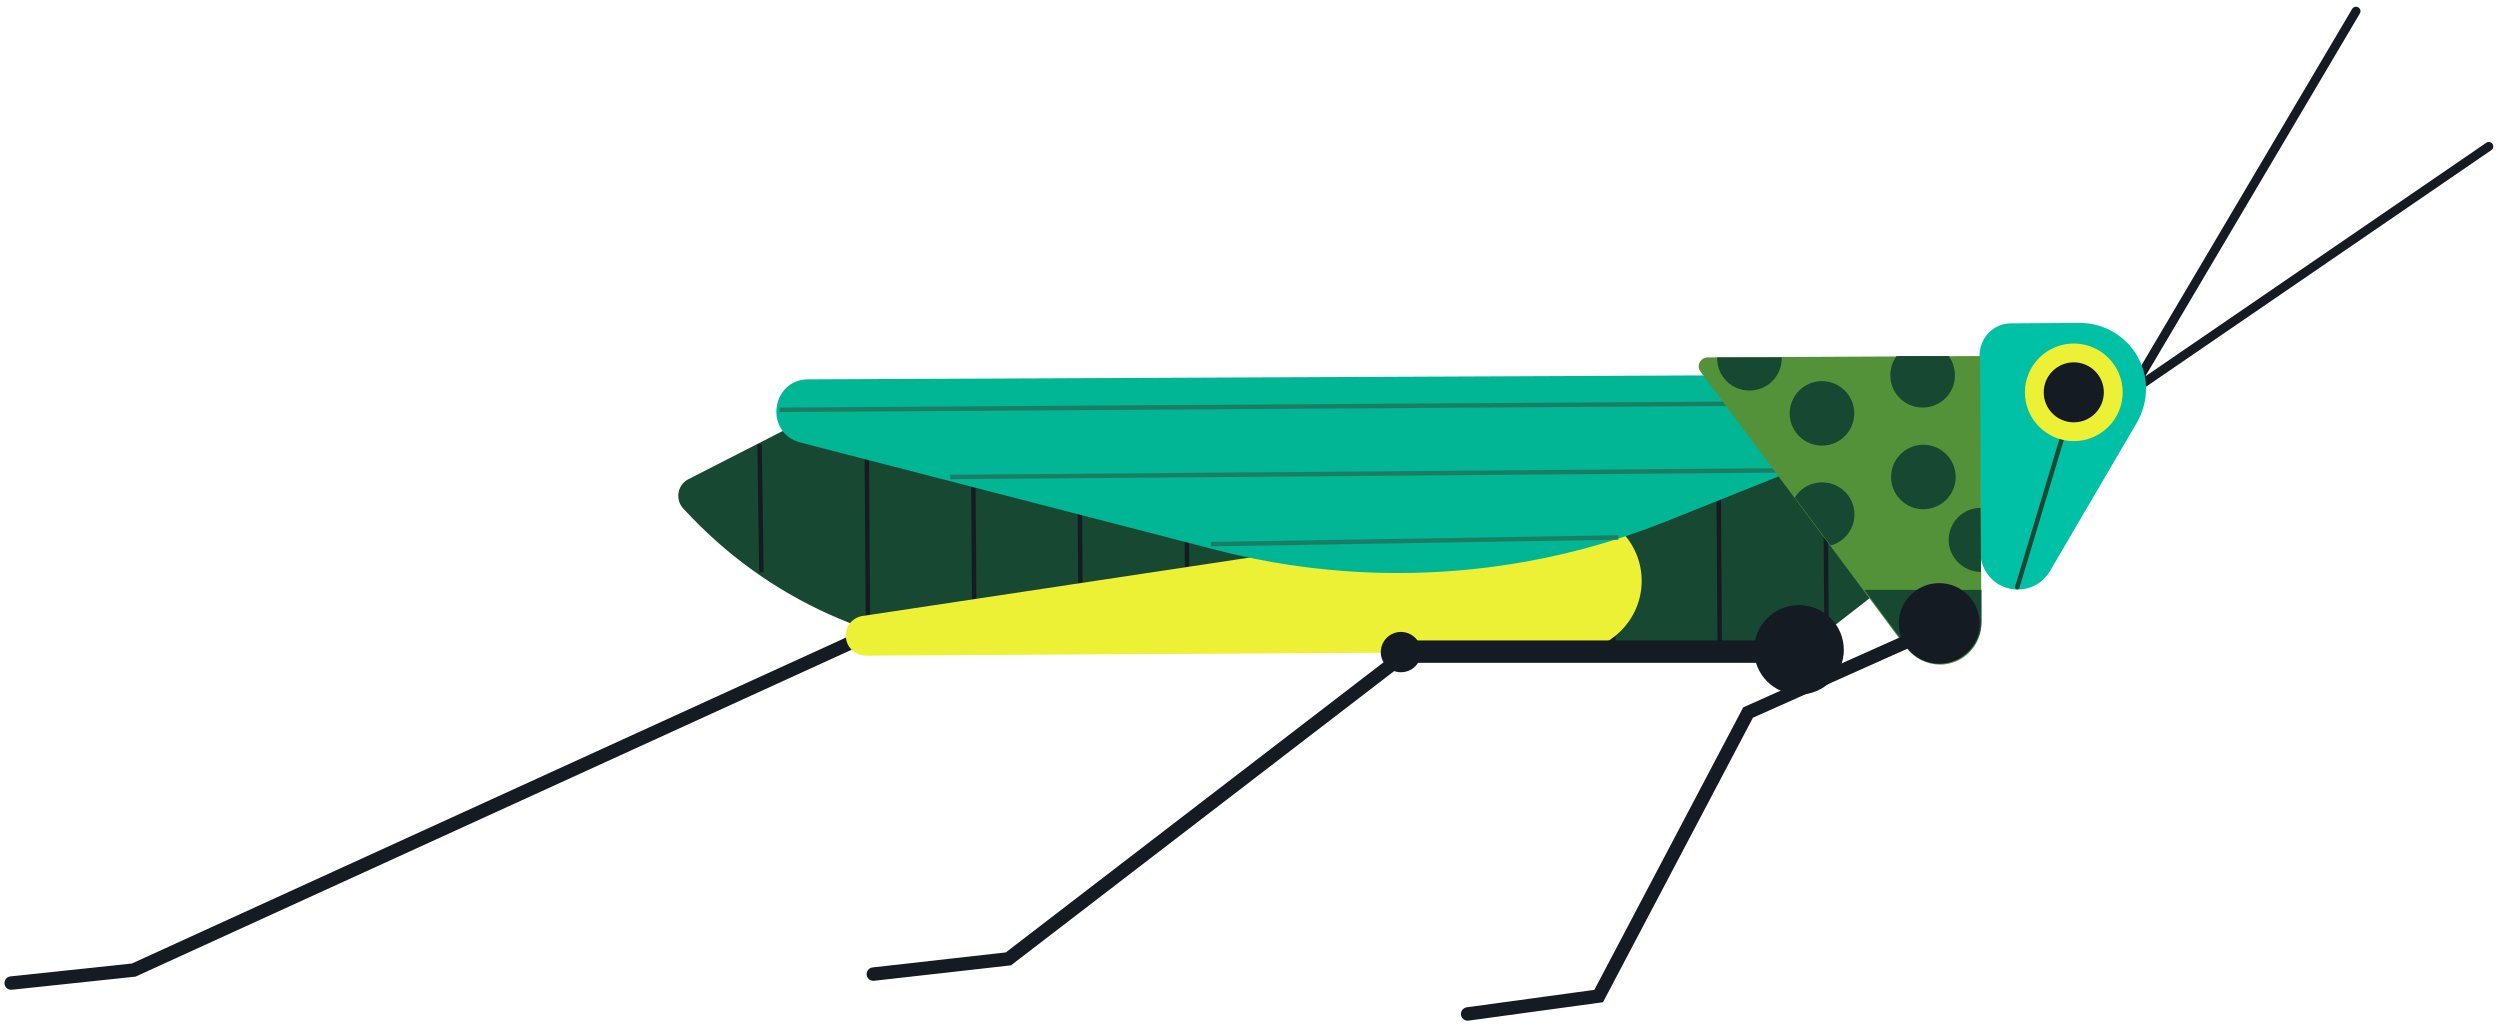 <svg xmlns="http://www.w3.org/2000/svg" xmlns:xlink="http://www.w3.org/1999/xlink" version="1.1" width="279.103" height="114.45" viewBox="0 -0.75 279.103 114.45">
  <!-- Exported by Scratch - http://scratch.mit.edu/ -->
  <g id="ID0.3765560705214739">
    <g id="Page-1">
      <g id="Grasshopper-4Grasshopper-4">
        <g id="Group">
          <path id="Path" fill="#174832" stroke="none" stroke-width="1" d="M 216.154 60.25 L 201.327 71.8 L 113.068 72.2 C 99.593 72.25 86.67 66.8 77.303 57.1 L 76.301 56.05 C 75.5 55.2 75.55 53.9 76.351 53.1 C 76.502 52.95 76.652 52.85 76.852 52.75 L 97.69 42.1 L 216.054 41.55 L 216.154 60.25 Z "/>
          <g id="Path">
            <path id="ID0.6580324154347181" fill="none" stroke="#151B22" stroke-width="0.5" d="M 203.715 41.8 L 203.915 69.1 "/>
            <path id="ID0.7212462415918708" fill="none" stroke="#151B22" stroke-width="0.5" d="M 191.793 41.85 L 191.994 71.7 "/>
            <path id="ID0.031045252457261086" fill="none" stroke="#151B22" stroke-width="0.5" d="M 179.922 41.9 L 180.122 71.75 "/>
            <path id="ID0.7547790934331715" fill="none" stroke="#151B22" stroke-width="0.5" d="M 168.051 41.95 L 168.251 71.8 "/>
            <path id="ID0.7042694762349129" fill="none" stroke="#151B22" stroke-width="0.5" d="M 156.129 42 L 156.329 71.85 "/>
            <path id="ID0.8891249769367278" fill="none" stroke="#151B22" stroke-width="0.5" d="M 144.258 42.05 L 144.458 71.9 "/>
            <path id="ID0.829685918521136" fill="none" stroke="#151B22" stroke-width="0.5" d="M 132.386 42.1 L 132.587 71.95 "/>
            <path id="ID0.18633352080360055" fill="none" stroke="#151B22" stroke-width="0.5" d="M 120.465 42.15 L 120.665 72 "/>
            <path id="ID0.9663372193463147" fill="none" stroke="#151B22" stroke-width="0.5" d="M 108.593 42.2 L 108.794 72.05 "/>
            <path id="ID0.8034687270410359" fill="none" stroke="#151B22" stroke-width="0.5" d="M 96.722 42.8 L 96.922 72.1 "/>
            <path id="ID0.13198929047212005" fill="none" stroke="#151B22" stroke-width="0.5" d="M 84.8 48.85 L 85.001 63.15 "/>
          </g>
        </g>
        <g id="Group">
          <path id="Path" fill="none" stroke="#151B22" stroke-width="1" stroke-linecap="round" d="M 263.026 0.5 L 237.931 42.95 L 277.853 15.6 "/>
          <path id="Path" fill="#00C0A5" stroke="none" stroke-width="1" d="M 224.507 35.35 L 232.17 35.3 C 236.278 35.3 239.584 38.6 239.584 42.65 C 239.584 43.95 239.233 45.25 238.582 46.4 L 228.864 63 C 227.712 65 225.158 65.65 223.154 64.5 C 221.902 63.75 221.1 62.4 221.1 60.95 L 221 38.85 C 221.05 36.9 222.603 35.35 224.507 35.35 Z "/>
          <path id="Path" fill="none" stroke="#174832" stroke-width="0.5" stroke-linecap="round" d="M 225.208 64.8 L 230.918 45.8 "/>
          <path id="Oval" fill="#ECF135" stroke="none" stroke-width="1" d="M 231.519 37.6 C 233.026 37.6 234.391 38.211 235.379 39.197 C 236.367 40.184 236.979 41.546 236.979 43.05 C 236.979 44.554 236.367 45.916 235.379 46.903 C 234.391 47.889 233.026 48.5 231.519 48.5 C 230.013 48.5 228.648 47.889 227.66 46.903 C 226.671 45.916 226.059 44.554 226.059 43.05 C 226.059 41.546 226.671 40.184 227.66 39.197 C 228.648 38.211 230.013 37.6 231.519 37.6 Z "/>
          <path id="Oval" fill="#151B22" stroke="none" stroke-width="1" d="M 231.519 39.7 C 232.445 39.7 233.284 40.075 233.892 40.682 C 234.499 41.288 234.875 42.126 234.875 43.05 C 234.875 43.974 234.499 44.812 233.892 45.418 C 233.284 46.025 232.445 46.4 231.519 46.4 C 230.593 46.4 229.754 46.025 229.147 45.418 C 228.539 44.812 228.163 43.974 228.163 43.05 C 228.163 42.126 228.539 41.288 229.147 40.682 C 229.754 40.075 230.593 39.7 231.519 39.7 Z "/>
        </g>
        <g id="Group">
          <path id="Path" fill="none" stroke="#151B22" stroke-width="1.5" stroke-linecap="round" d="M 1.25 109 L 14.925 107.55 L 97.073 70.05 "/>
          <path id="Path" fill="#ECF135" stroke="none" stroke-width="1" d="M 173.612 56.35 L 96.422 68 C 95.771 68.05 95.12 68.45 94.769 69 C 94.118 70.05 94.419 71.45 95.471 72.1 C 95.471 72.1 95.471 72.1 95.471 72.1 C 95.871 72.35 96.322 72.45 96.773 72.45 L 175.365 72 C 179.723 72 183.279 68.45 183.279 64.1 C 183.279 59.75 179.723 56.2 175.365 56.2 C 174.764 56.15 174.163 56.25 173.612 56.35 Z "/>
        </g>
        <g id="Group">
          <path id="Path" fill="none" stroke="#151B22" stroke-width="1.5" stroke-linecap="round" d="M 97.501 108 L 112.578 106.3 L 156.006 72.95 "/>
          <path id="Oval" fill="#151B22" stroke="none" stroke-width="1" d="M 156.407 69.8 C 157.029 69.8 157.592 70.052 158 70.459 C 158.408 70.867 158.661 71.429 158.661 72.05 C 158.661 72.671 158.408 73.233 158 73.641 C 157.592 74.048 157.029 74.3 156.407 74.3 C 155.785 74.3 155.222 74.048 154.814 73.641 C 154.405 73.233 154.153 72.671 154.153 72.05 C 154.153 71.429 154.405 70.867 154.814 70.459 C 155.222 70.052 155.785 69.8 156.407 69.8 Z "/>
          <path id="Oval" fill="#151B22" stroke="none" stroke-width="1" d="M 200.837 66.8 C 202.219 66.8 203.471 67.36 204.378 68.265 C 205.285 69.171 205.846 70.421 205.846 71.8 C 205.846 73.179 205.285 74.429 204.378 75.335 C 203.471 76.24 202.219 76.8 200.837 76.8 C 199.455 76.8 198.203 76.24 197.296 75.335 C 196.389 74.429 195.828 73.179 195.828 71.8 C 195.828 70.421 196.389 69.171 197.296 68.265 C 198.203 67.36 199.455 66.8 200.837 66.8 Z "/>
          <path id="Path" fill="none" stroke="#151B22" stroke-width="2.5" d="M 201.538 72 L 155.656 72 "/>
        </g>
        <g id="Group">
          <path id="Path" fill="#00B694" stroke="none" stroke-width="1" d="M 203.411 41.1 L 90.257 41.6 C 86.049 41.6 85.298 47.6 89.355 48.65 L 135.789 60.65 C 152.469 64.95 170.051 63.85 186.029 57.45 L 206.516 49.25 L 203.411 41.1 Z "/>
          <g id="Path">
            <path id="ID0.21033304370939732" fill="none" stroke="#1B7E64" stroke-width="0.5" d="M 204.663 44.25 L 87.051 45 "/>
            <path id="ID0.02290082862600684" fill="none" stroke="#1B7E64" stroke-width="0.5" d="M 200.205 51.75 L 106.085 52.5 "/>
            <path id="ID0.03879817249253392" fill="none" stroke="#1B7E64" stroke-width="0.5" d="M 180.67 59.25 L 135.188 60 "/>
          </g>
        </g>
        <g id="Group">
          <path id="Path" fill="#54923A" stroke="none" stroke-width="1" d="M 190.652 39.15 L 221.057 39 L 221.208 68.8 C 221.208 71.35 219.154 73.45 216.599 73.45 C 215.147 73.45 213.744 72.75 212.842 71.6 L 189.851 40.75 C 189.5 40.3 189.601 39.7 190.051 39.35 C 190.202 39.25 190.402 39.15 190.652 39.15 Z "/>
          <g id="Oval">
            <path id="ID0.034939838107675314" fill="#174832" stroke="none" stroke-width="1" d="M 203.407 41.8 C 204.402 41.8 205.304 42.203 205.957 42.855 C 206.61 43.507 207.014 44.407 207.014 45.4 C 207.014 46.393 206.61 47.293 205.957 47.945 C 205.304 48.597 204.402 49 203.407 49 C 202.412 49 201.511 48.597 200.858 47.945 C 200.205 47.293 199.801 46.393 199.801 45.4 C 199.801 44.407 200.205 43.507 200.858 42.855 C 201.511 42.203 202.412 41.8 203.407 41.8 Z "/>
            <path id="ID0.9827874787151814" fill="#174832" stroke="none" stroke-width="1" d="M 214.728 48.9 C 215.723 48.9 216.624 49.303 217.277 49.955 C 217.93 50.607 218.334 51.507 218.334 52.5 C 218.334 53.493 217.93 54.393 217.277 55.045 C 216.624 55.697 215.723 56.1 214.728 56.1 C 213.733 56.1 212.831 55.697 212.178 55.045 C 211.525 54.393 211.121 53.493 211.121 52.5 C 211.121 51.507 211.525 50.607 212.178 49.955 C 212.831 49.303 213.733 48.9 214.728 48.9 Z "/>
          </g>
          <path id="Path" fill="#174832" stroke="none" stroke-width="1" d="M 212.842 71.45 C 213.744 72.65 215.097 73.3 216.599 73.3 C 219.154 73.3 221.208 71.2 221.208 68.65 L 221.208 65.1 L 208.134 65.1 L 212.842 71.45 Z "/>
          <path id="Path" fill="#174832" stroke="none" stroke-width="1" d="M 204.377 60.15 C 205.88 59.75 207.032 58.35 207.032 56.7 C 207.032 54.7 205.429 53.1 203.425 53.1 C 202.123 53.1 201.021 53.75 200.37 54.8 L 204.377 60.15 Z "/>
          <path id="Path" fill="#174832" stroke="none" stroke-width="1" d="M 221.158 63.1 L 221.107 55.95 C 219.154 55.95 217.551 57.55 217.551 59.55 C 217.551 61.45 219.154 63.1 221.158 63.1 Z "/>
          <path id="Path" fill="#174832" stroke="none" stroke-width="1" d="M 191.704 39.15 C 191.704 39.2 191.704 39.25 191.704 39.25 C 191.704 41.25 193.307 42.85 195.311 42.85 C 197.314 42.85 198.917 41.25 198.917 39.25 C 198.917 39.2 198.917 39.15 198.917 39.15 L 191.704 39.15 Z "/>
          <path id="Path" fill="#174832" stroke="none" stroke-width="1" d="M 211.741 39 C 211.29 39.6 211.039 40.35 211.039 41.15 C 211.039 43.15 212.642 44.75 214.646 44.75 C 216.649 44.75 218.252 43.15 218.252 41.15 C 218.252 40.35 218.002 39.6 217.551 39 L 211.741 39 Z "/>
        </g>
        <g id="Group">
          <path id="Path" fill="none" stroke="#151B22" stroke-width="1.5" stroke-linecap="round" d="M 163.85 112.45 L 178.477 110.45 L 195.157 78.8 L 216.746 69.15 "/>
          <path id="Oval" fill="#151B22" stroke="none" stroke-width="1" d="M 216.495 64.35 C 217.739 64.35 218.866 64.854 219.682 65.669 C 220.498 66.483 221.003 67.608 221.003 68.85 C 221.003 70.092 220.498 71.217 219.682 72.031 C 218.866 72.846 217.739 73.35 216.495 73.35 C 215.251 73.35 214.124 72.846 213.308 72.031 C 212.492 71.217 211.987 70.092 211.987 68.85 C 211.987 67.608 212.492 66.483 213.308 65.669 C 214.124 64.854 215.251 64.35 216.495 64.35 Z "/>
        </g>
      </g>
    </g>
  </g>
</svg>